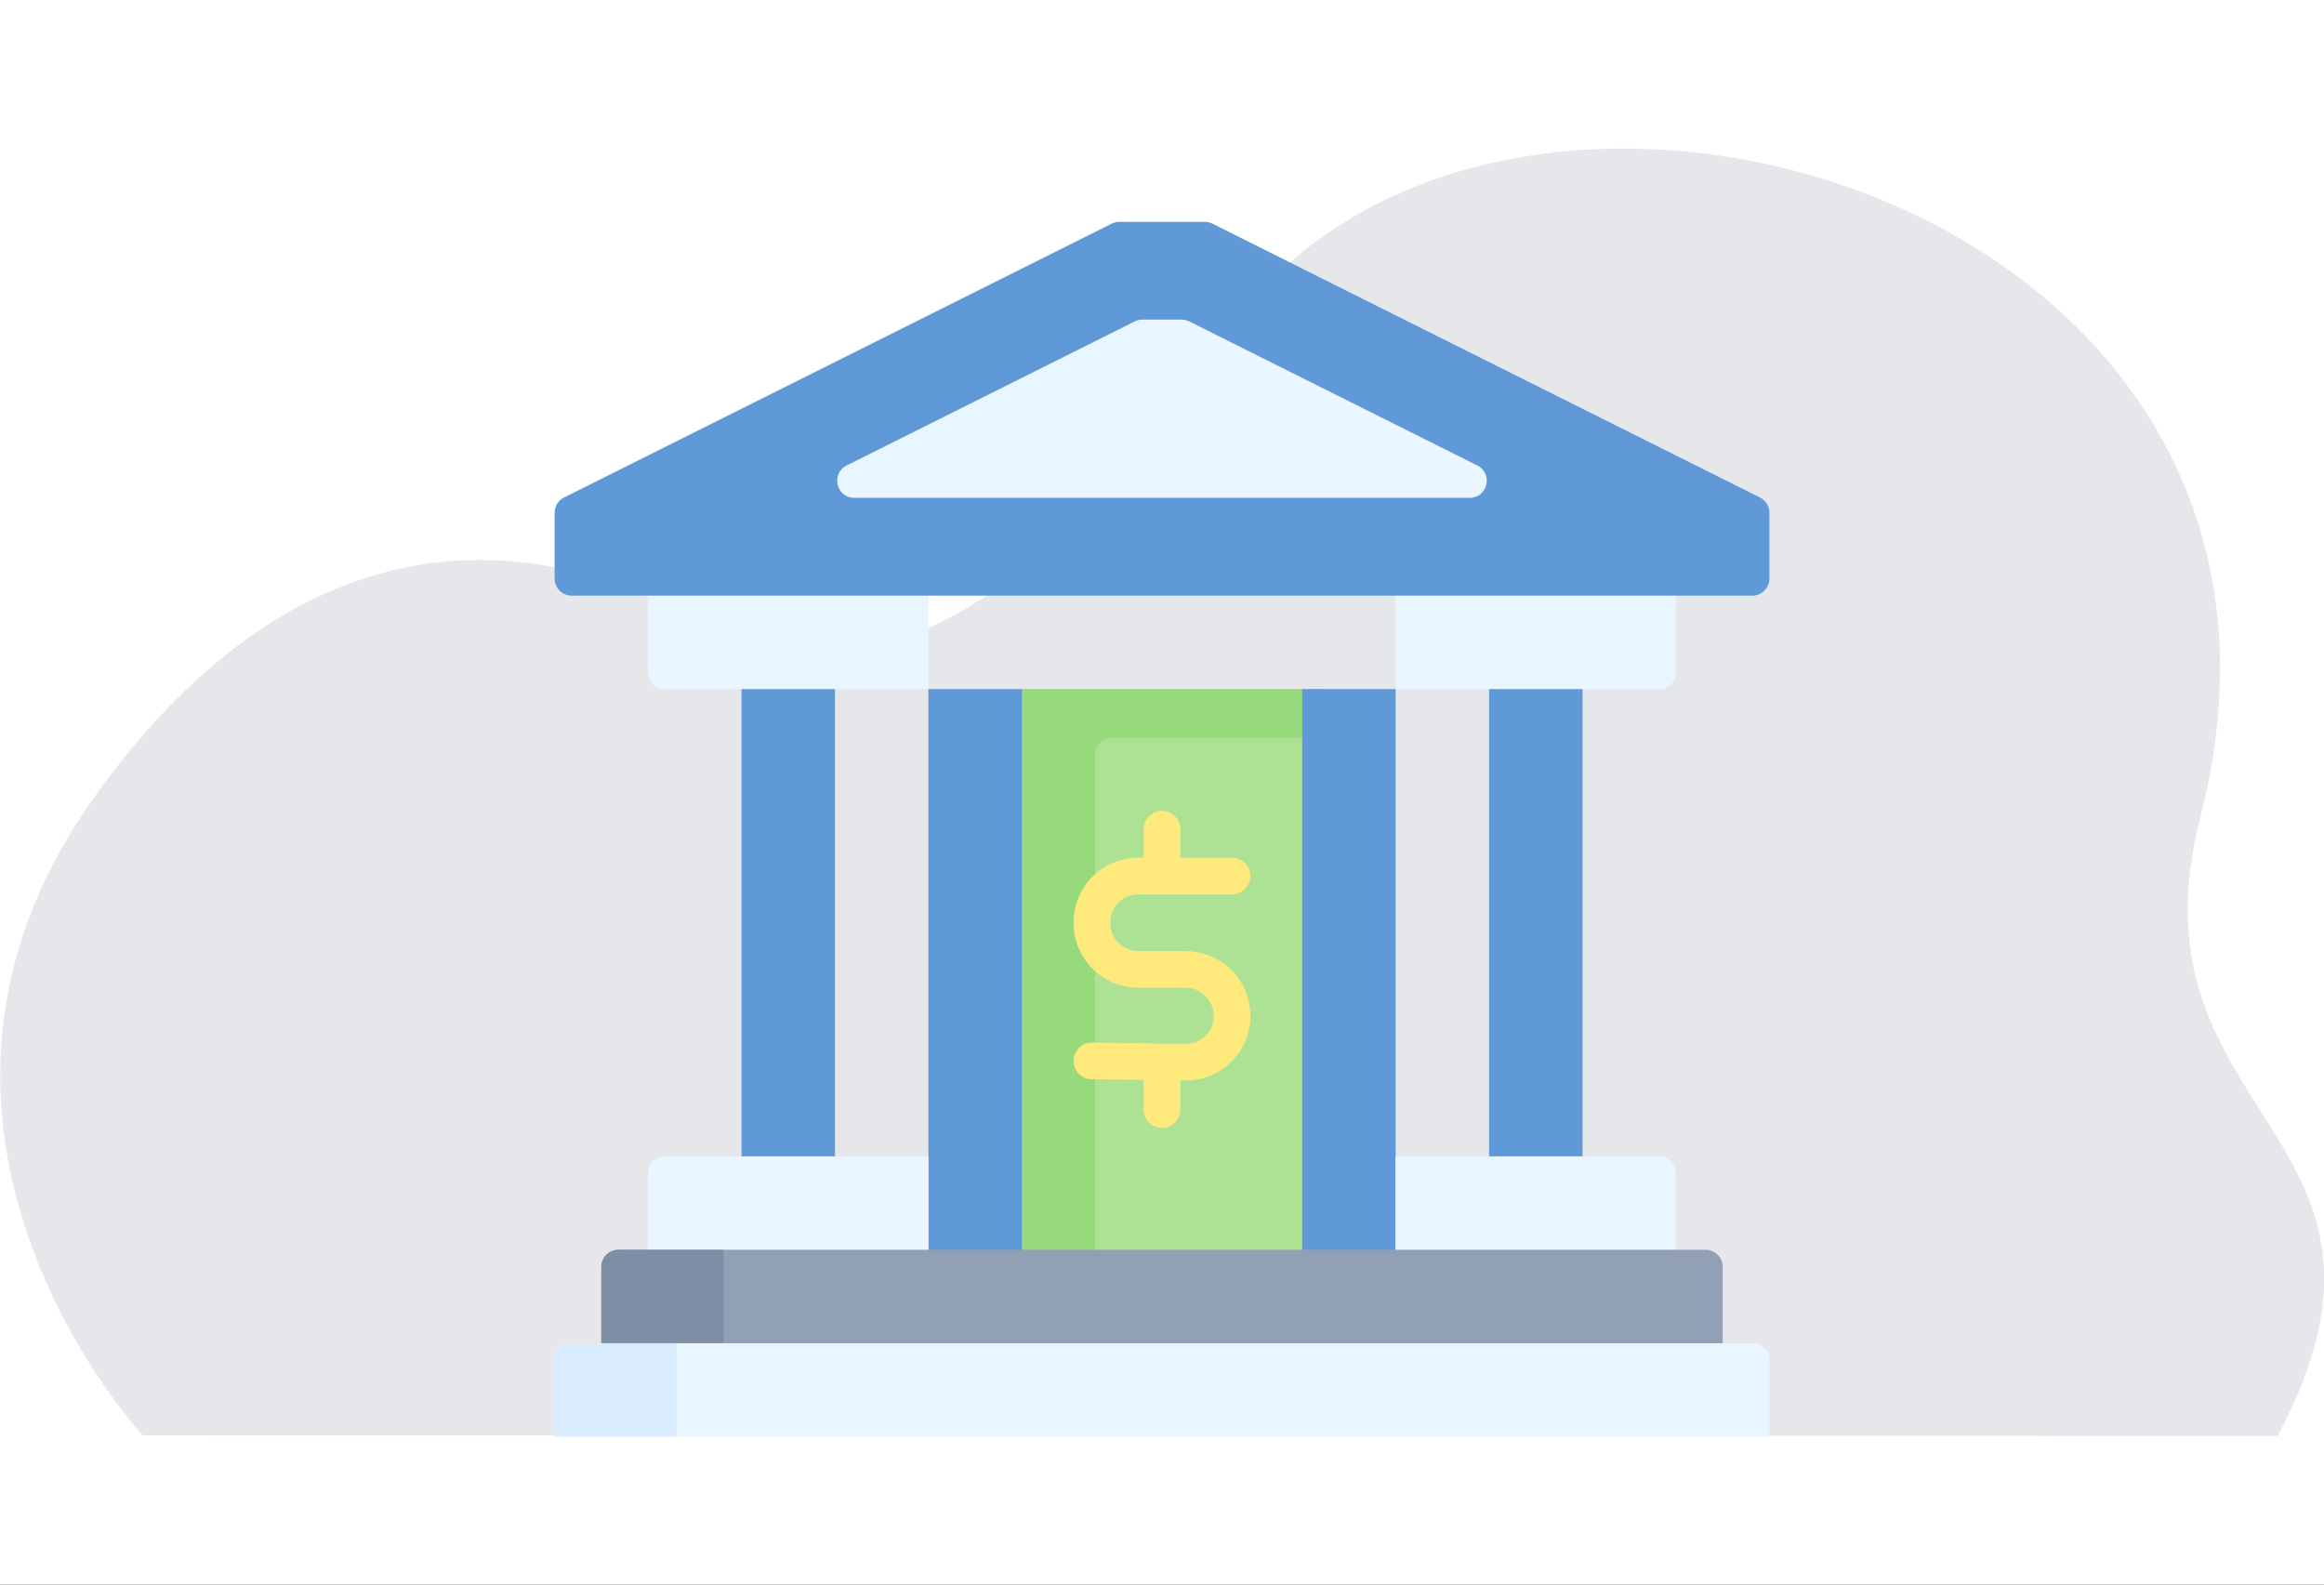 <svg width="440" height="300" viewBox="0 0 440 300" fill="none" xmlns="http://www.w3.org/2000/svg">
<rect x="0" y="0" width="440" height="300" fill="#333333" stroke="none"/>
<g clip-path="url(#clip0_568_3599)">
<rect width="440" height="300" fill="white"/>
<path d="M27.026 271.746C27.026 271.746 -27.034 213.704 17.883 150.865C57.737 95.11 104.201 98.921 138.292 121.547C152.812 131.184 194.673 122.735 230.303 66.002C278.892 -11.366 447.319 35.558 416.609 154.591C401.748 212.194 461.838 214.288 431.22 271.869L27.026 271.746Z" fill="#E5E7EB"/>
<g clip-path="url(#clip1_568_3599)">
<path d="M246.54 241.241H193.464L188.836 236.597V135.017L193.464 130.46H246.54L251.168 135.942V236.614L246.54 241.241Z" fill="#ADE194"/>
<path d="M251.169 130.458V139.714H210.583C208.794 139.714 207.343 141.164 207.343 142.953V241.243H193.46L188.832 236.613V135.48L193.46 130.458H251.169Z" fill="#97DA7B"/>
<path d="M175.77 130.461H193.462V241.241H175.77V130.461Z" fill="#5F99D7"/>
<path d="M246.539 130.461H264.231V241.242H246.539V130.461Z" fill="#5F99D7"/>
<path d="M140.387 125.833H158.079V223.55H140.387V125.833Z" fill="#5F99D7"/>
<path d="M281.926 125.833H299.618V223.55H281.926V125.833Z" fill="#5F99D7"/>
<path d="M175.772 236.614L170.485 241.242H126.52L122.695 236.614V222.161C122.695 220.372 124.146 218.922 125.935 218.922H175.771V236.614H175.772Z" fill="#EAF6FF"/>
<path d="M175.772 130.461H125.84C124.103 130.461 122.695 129.053 122.695 127.316V108.141H175.772V130.461Z" fill="#EAF6FF"/>
<path d="M317.307 236.614L312.093 241.242H269.98L264.23 236.614V218.922H314.067C315.856 218.922 317.307 220.372 317.307 222.161V236.614H317.307Z" fill="#EAF6FF"/>
<path d="M314.162 130.461H264.23V108.141H317.307V127.316C317.307 129.053 315.899 130.461 314.162 130.461Z" fill="#EAF6FF"/>
<path d="M228.08 42H211.918C211.415 42 210.919 42.117 210.469 42.342L106.791 94.181C105.693 94.73 105 95.852 105 97.079V109.529C105 111.318 106.451 112.769 108.239 112.769H331.758C333.548 112.769 334.998 111.318 334.998 109.529V97.079C334.998 95.852 334.305 94.73 333.207 94.181L229.529 42.342C229.079 42.117 228.583 42 228.08 42Z" fill="#5F99D7"/>
<path d="M160.303 88.121L214.838 60.853C215.288 60.628 215.784 60.511 216.287 60.511H223.71C224.212 60.511 224.709 60.629 225.158 60.853L279.693 88.121C282.75 89.649 281.663 94.257 278.244 94.257H161.752C158.334 94.257 157.246 89.649 160.303 88.121Z" fill="#EAF6FF"/>
<path d="M224.486 180.067H215.516C212.586 180.067 210.203 177.683 210.203 174.753V174.629C210.203 171.699 212.586 169.316 215.516 169.316H233.27C235.187 169.316 236.741 167.762 236.741 165.845C236.741 163.928 235.187 162.374 233.27 162.374H223.472V156.999C223.472 155.082 221.918 153.528 220.001 153.528C218.085 153.528 216.531 155.082 216.531 156.999V162.374H215.516C208.759 162.374 203.262 167.872 203.262 174.629V174.753C203.262 181.51 208.759 187.008 215.516 187.008H224.487C227.417 187.008 229.8 189.391 229.8 192.321C229.8 193.755 229.238 195.098 228.217 196.105C227.197 197.111 225.862 197.666 224.412 197.634L206.781 197.387C206.765 197.386 206.748 197.386 206.731 197.386C204.837 197.386 203.289 198.908 203.262 200.808C203.235 202.725 204.767 204.301 206.684 204.328L216.531 204.466V210.076C216.531 211.993 218.085 213.547 220.001 213.547C221.918 213.547 223.472 211.993 223.472 210.076V204.564L224.314 204.576C224.373 204.576 224.432 204.577 224.491 204.577C227.731 204.577 230.779 203.328 233.091 201.048C235.445 198.727 236.741 195.628 236.741 192.322C236.741 185.564 231.244 180.067 224.486 180.067Z" fill="#FEE97D"/>
<path d="M326.153 254.306L320.424 258.934H119.114L113.848 254.306V239.853C113.848 238.064 115.298 236.614 117.087 236.614H322.914C324.703 236.614 326.153 238.064 326.153 239.853V254.306Z" fill="#92A0B5"/>
<path d="M136.987 236.616V254.308H113.848V239.855C113.848 238.066 115.298 236.616 117.087 236.616H136.987Z" fill="#7D8EA5"/>
<path d="M334.998 271.998H105V257.451C105 255.714 106.408 254.306 108.145 254.306H331.854C333.59 254.306 334.998 255.714 334.998 257.451V271.998Z" fill="#EAF6FF"/>
<path d="M128.139 254.308V272H105V257.547C105 255.758 106.451 254.308 108.239 254.308H128.139Z" fill="#D8ECFE"/>
</g>
</g>
<defs>
<clipPath id="clip0_568_3599">
<rect width="440" height="300" fill="white"/>
</clipPath>
<clipPath id="clip1_568_3599">
<rect width="230" height="230" fill="white" transform="translate(105 42)"/>
</clipPath>
</defs>
</svg>
